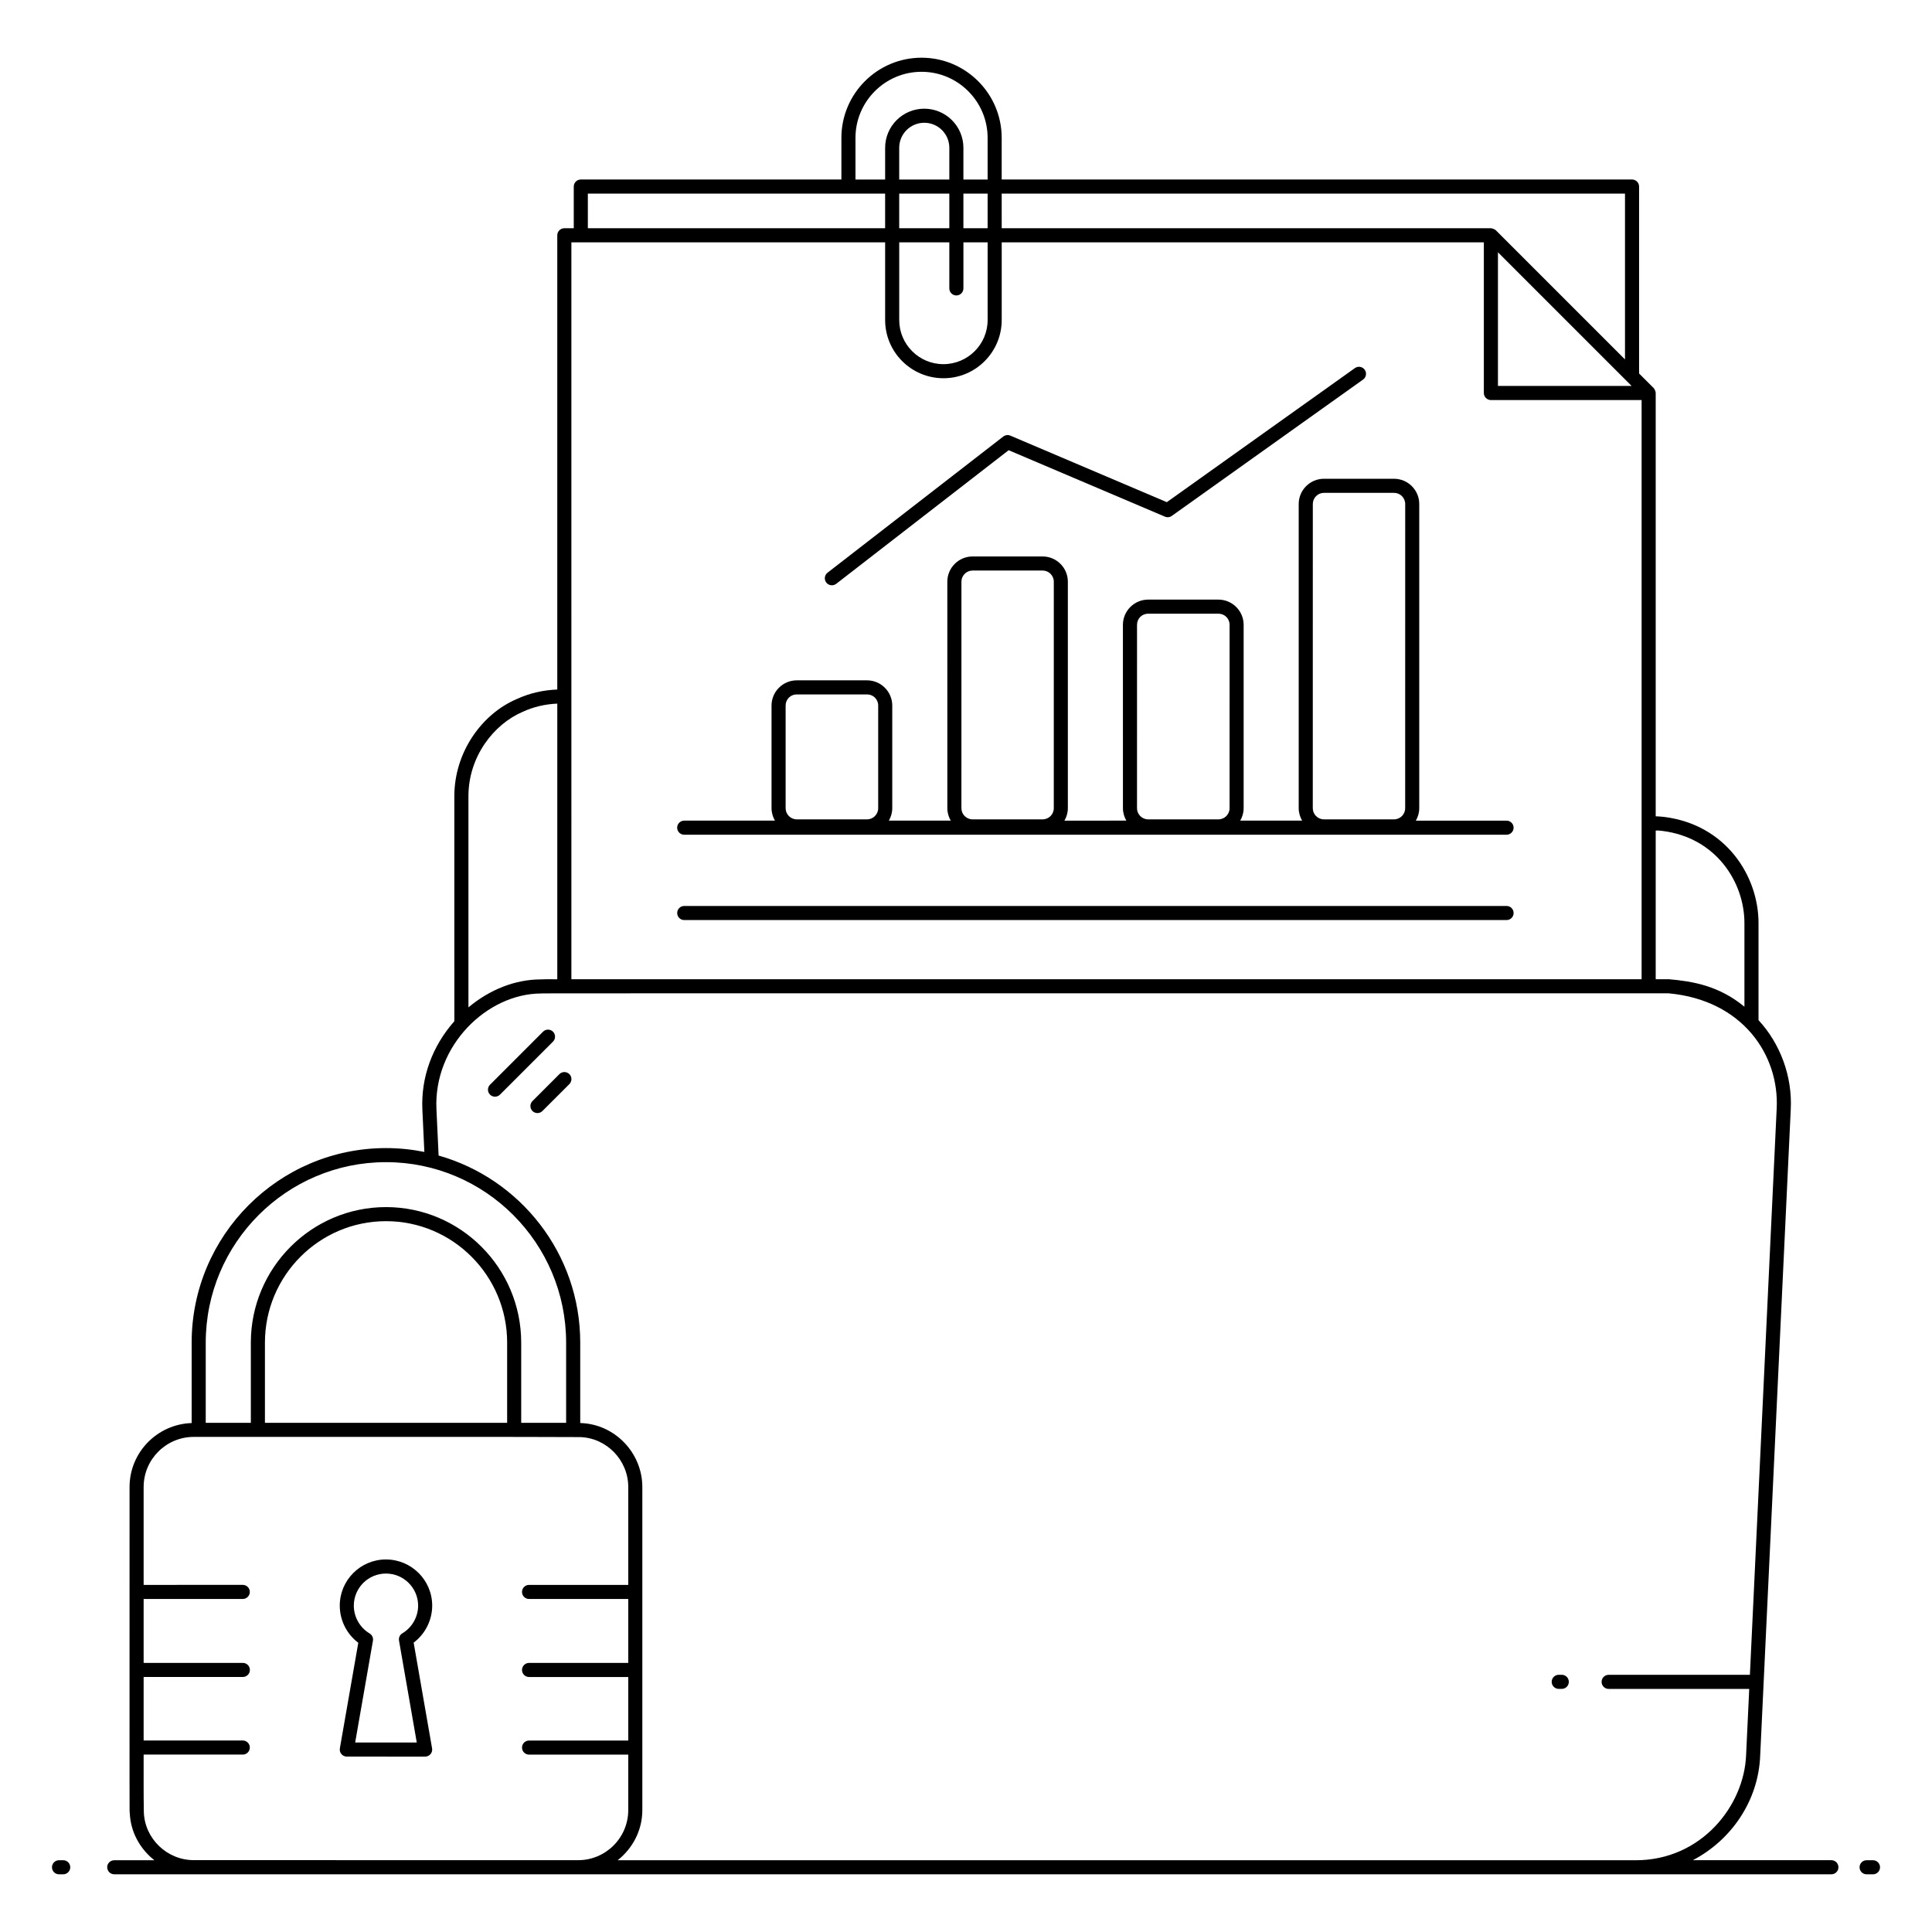 <?xml version="1.0" encoding="UTF-8"?>
<!-- Uploaded to: ICON Repo, www.iconrepo.com, Generator: ICON Repo Mixer Tools -->
<svg fill="#000000" width="800px" height="800px" version="1.1" viewBox="144 144 512 512" xmlns="http://www.w3.org/2000/svg">
 <g>
  <path d="m160.75 640.71c1.031 0 1.867-0.836 1.867-1.867s-0.836-1.867-1.867-1.867l-1.109 0.004c-1.031 0-1.867 0.836-1.867 1.867s0.836 1.867 1.867 1.867z"/>
  <path d="m172.41 638.84c0 1.031 0.836 1.867 1.867 1.867h455.06c1.031 0 1.867-0.836 1.867-1.867s-0.836-1.867-1.867-1.867h-36.719c10.199-5.316 17.406-15.762 17.852-27.754l8.098-171.21c0.457-8.699-2.742-17.395-8.543-23.66v-25.738c0-12.426-8.598-26.074-25.043-28.125-1.348-0.16-1.441-0.105-2.203-0.156v-112.18c0-0.266-0.195-0.969-0.551-1.32l-3.852-3.852v-49.539c0-1.031-0.836-1.867-1.867-1.867h-167.05v-11.039c0-11.711-9.527-21.242-21.242-21.242-11.715 0-21.238 9.531-21.238 21.242v11.039h-69.059c-1.031 0-1.867 0.836-1.867 1.867v11.047h-2.5c-1.031 0-1.867 0.836-1.867 1.867v120.38c-3.75 0.141-7.371 0.965-10.734 2.516-9.371 3.996-16.547 14.203-16.547 25.75l0.004 59.629c-5.856 6.617-8.879 14.898-8.473 23.477l0.523 11.168c-3.285-0.66-6.68-1.02-10.156-1.02-28.406 0-51.512 23.129-51.512 51.559v21.309c-9.117 0.301-16.457 7.769-16.457 16.961 0 91.82-0.031 85.879 0.059 86.348 0.188 5.09 2.742 9.574 6.523 12.555h-10.648c-1.031 0-1.863 0.832-1.863 1.863zm410.37-274.73c0.375 0.008 0.285-0.082 1.75 0.09 14.285 1.785 21.762 13.637 21.762 24.422v22.168c-6.789-5.602-13.723-6.723-19.93-7.277h-3.582zm-173.32-168.8h165.18v43.938l-34.223-34.223c-0.227-0.227-0.934-0.535-1.344-0.535h-129.61zm166.94 50.973h-35.426v-35.426zm-205.69-65.746c0-9.652 7.856-17.512 17.508-17.512 9.652 0 17.512 7.859 17.512 17.512v11.039h-6.418v-8.41c0-5.715-4.648-10.363-10.375-10.363-5.719 0-10.367 4.648-10.367 10.363v8.41h-7.859zm24.871 14.773v9.18h-13.281v-9.18zm-13.281-3.734v-8.41c0-3.66 2.977-6.633 6.648-6.633 3.66 0 6.633 2.973 6.633 6.633v8.41zm13.281 16.645v12.211c0 1.031 0.836 1.867 1.867 1.867s1.867-0.836 1.867-1.867v-12.211h6.418v20.586c0 6.449-5.246 11.699-11.73 11.699-6.449 0-11.699-5.246-11.699-11.699v-20.586zm3.731-3.731v-9.18h6.418v9.18zm-99.527-9.18h78.781v9.18h-78.781zm-4.363 12.91h83.148v20.586c0 8.512 6.922 15.43 15.469 15.43 8.508 0 15.426-6.922 15.426-15.43v-20.586h127.77v39.93c0 1.043 0.855 1.871 1.875 1.871h39.934v153.49h-283.62zm-27.281 146.78c0-10.473 6.672-19.035 14.328-22.34 2.91-1.344 6.012-2.059 9.219-2.195v73.051c-3.117 0-3.789-0.012-4.367 0.035-6.727 0-13.539 2.68-19.18 7.414zm19.312 52.281c0.566-0.043-12.711-0.055 298.74-0.039 19.555 1.777 29.395 16.312 28.645 30.594l-7.098 150.01h-37.434c-1.031 0-1.867 0.836-1.867 1.867s0.836 1.867 1.867 1.867h37.258l-0.828 17.496c-0.492 13.422-11.82 27.91-29.254 27.91h-269.8c3.953-3.117 6.543-7.894 6.543-13.305v-85.598c0-9.062-7.277-16.629-16.266-16.957-0.078-0.016-0.121-0.008-0.191-0.016v-21.293c0-23.586-15.91-43.477-37.531-49.586l-0.574-12.277c-0.797-16.816 13.387-30.664 27.789-30.672zm-88.93 92.531c0-26.371 21.434-47.828 47.777-47.828 26.32 0 47.73 21.453 47.73 47.828v21.25h-11.906v-21.25c0-19.809-16.07-35.918-35.824-35.918s-35.824 16.113-35.824 35.918v21.25h-11.953zm79.875 0v21.25h-64.188v-21.25c0-17.75 14.395-32.188 32.094-32.188 17.695 0 32.094 14.441 32.094 32.188zm-96.281 124.32c-0.09-4.543-0.035-10.539-0.051-15.148h26.273c1.031 0 1.867-0.836 1.867-1.867s-0.836-1.867-1.867-1.867h-26.273v-16.832h26.289c1.031 0 1.867-0.836 1.867-1.867s-0.836-1.867-1.867-1.867l-26.289 0.004v-16.945h26.273c1.031 0 1.867-0.836 1.867-1.867s-0.836-1.867-1.867-1.867l-26.273 0.004v-25.934c0-7.324 5.957-13.285 13.285-13.285 16.703 0 97.984-0.035 102.32 0.051 7.074 0.176 12.824 6.113 12.824 13.234v25.934h-26.289c-1.031 0-1.867 0.836-1.867 1.867s0.836 1.867 1.867 1.867h26.289v16.945h-26.289c-1.031 0-1.867 0.836-1.867 1.867s0.836 1.867 1.867 1.867h26.289v16.832h-26.289c-1.031 0-1.867 0.836-1.867 1.867s0.836 1.867 1.867 1.867h26.289v14.691c0 7.324-5.957 13.285-13.285 13.285l-101.86-0.012c-7.121 0-13.059-5.75-13.234-12.824z"/>
  <path d="m640.36 636.98h-1.688c-1.031 0-1.867 0.836-1.867 1.867s0.836 1.867 1.867 1.867h1.688c1.031 0 1.867-0.836 1.867-1.867-0.004-1.035-0.836-1.867-1.867-1.867z"/>
  <path d="m543.25 361.48h-24.035c0.559-0.977 0.902-2.09 0.902-3.293v-80.621c0-3.688-3-6.688-6.688-6.688h-18.57c-3.688 0-6.688 3-6.688 6.688v80.617c0 1.203 0.344 2.316 0.902 3.293h-16.398c0.559-0.977 0.902-2.09 0.902-3.293v-48.594c0-3.688-3.004-6.688-6.691-6.688h-18.613c-3.688 0-6.688 3-6.688 6.688l0.004 48.594c0 1.203 0.344 2.316 0.902 3.293l-16.402 0.004c0.559-0.977 0.902-2.09 0.902-3.293v-60.027c0-3.688-3-6.691-6.688-6.691h-18.566c-3.688 0-6.688 3.004-6.688 6.691l0.004 60.023c0 1.203 0.344 2.316 0.902 3.293h-16.402c0.559-0.977 0.902-2.09 0.902-3.293v-27.199c0-3.688-3-6.688-6.688-6.688h-18.617c-3.688 0-6.688 3-6.688 6.688v27.199c0 1.203 0.344 2.316 0.902 3.293h-24.043c-1.031 0-1.867 0.836-1.867 1.867s0.836 1.867 1.867 1.867h217.93c1.031 0 1.867-0.836 1.867-1.867 0-1.027-0.836-1.863-1.867-1.863zm-166.52-3.297c0 1.629-1.328 2.957-2.957 2.957h-18.617c-1.629 0-2.957-1.328-2.957-2.957v-27.199c0-1.66 1.297-2.957 2.957-2.957h18.617c1.66 0 2.957 1.297 2.957 2.957zm46.535 0c0 1.629-1.328 2.957-2.957 2.957h-18.566c-1.629 0-2.957-1.328-2.957-2.957l0.004-60.023c0-1.633 1.328-2.961 2.957-2.961h18.566c1.629 0 2.957 1.328 2.957 2.961zm46.586 0c0 1.629-1.328 2.957-2.961 2.957h-18.613c-1.629 0-2.957-1.328-2.957-2.957l0.004-48.594c0-1.66 1.297-2.957 2.957-2.957h18.613c1.66 0 2.961 1.297 2.961 2.957zm46.535 0c0 1.629-1.328 2.957-2.957 2.957h-18.57c-1.629 0-2.957-1.328-2.957-2.957l0.008-80.617c0-1.629 1.328-2.957 2.957-2.957h18.57c1.629 0 2.957 1.328 2.957 2.957z"/>
  <path d="m543.25 384.09h-217.92c-1.031 0-1.867 0.836-1.867 1.867s0.836 1.867 1.867 1.867h217.93c1.031 0 1.867-0.836 1.867-1.867-0.004-1.031-0.84-1.867-1.871-1.867z"/>
  <path d="m365.6 298.72 45.703-35.41 41.418 17.609c0.594 0.258 1.285 0.184 1.812-0.195l50.695-36.137c0.84-0.598 1.035-1.766 0.438-2.602-0.602-0.844-1.766-1.031-2.602-0.438l-49.848 35.531-41.465-17.633c-0.613-0.266-1.332-0.168-1.875 0.242l-46.57 36.082c-0.812 0.629-0.961 1.805-0.332 2.621 0.633 0.805 1.801 0.961 2.625 0.328z"/>
  <path d="m557.08 591.57h0.809c1.031 0 1.867-0.836 1.867-1.867s-0.836-1.867-1.867-1.867h-0.809c-1.031 0-1.867 0.836-1.867 1.867s0.836 1.867 1.867 1.867z"/>
  <path d="m276.5 434.09 14.047-14.047c0.73-0.73 0.73-1.91 0-2.637-0.73-0.73-1.91-0.73-2.637 0l-14.047 14.047c-0.73 0.73-0.73 1.91 0 2.637 0.727 0.727 1.906 0.727 2.637 0z"/>
  <path d="m285.11 438.43c0.73 0.73 1.91 0.73 2.637 0l7.141-7.141c0.73-0.73 0.73-1.91 0-2.637-0.73-0.73-1.91-0.73-2.637 0l-7.141 7.141c-0.727 0.727-0.727 1.906 0 2.637z"/>
  <path d="m238.95 579.35-4.883 27.977c-0.094 0.543 0.055 1.102 0.406 1.52 0.352 0.422 0.879 0.668 1.43 0.668l20.766 0.004c0.551 0 1.074-0.246 1.43-0.668 0.352-0.418 0.504-0.977 0.406-1.52l-4.883-28.016c3.059-2.297 4.914-5.949 4.914-9.812 0-6.746-5.504-12.23-12.262-12.23-6.746 0-12.234 5.484-12.234 12.23 0 3.883 1.852 7.551 4.91 9.848zm7.324-18.344c4.703 0 8.531 3.812 8.531 8.5 0 2.992-1.602 5.805-4.176 7.336-0.668 0.395-1.02 1.164-0.887 1.926l4.707 27.02h-16.328l4.711-26.984c0.137-0.762-0.219-1.531-0.887-1.926-2.578-1.535-4.18-4.359-4.18-7.371 0.004-4.688 3.82-8.5 8.508-8.5z"/>
 </g>
</svg>